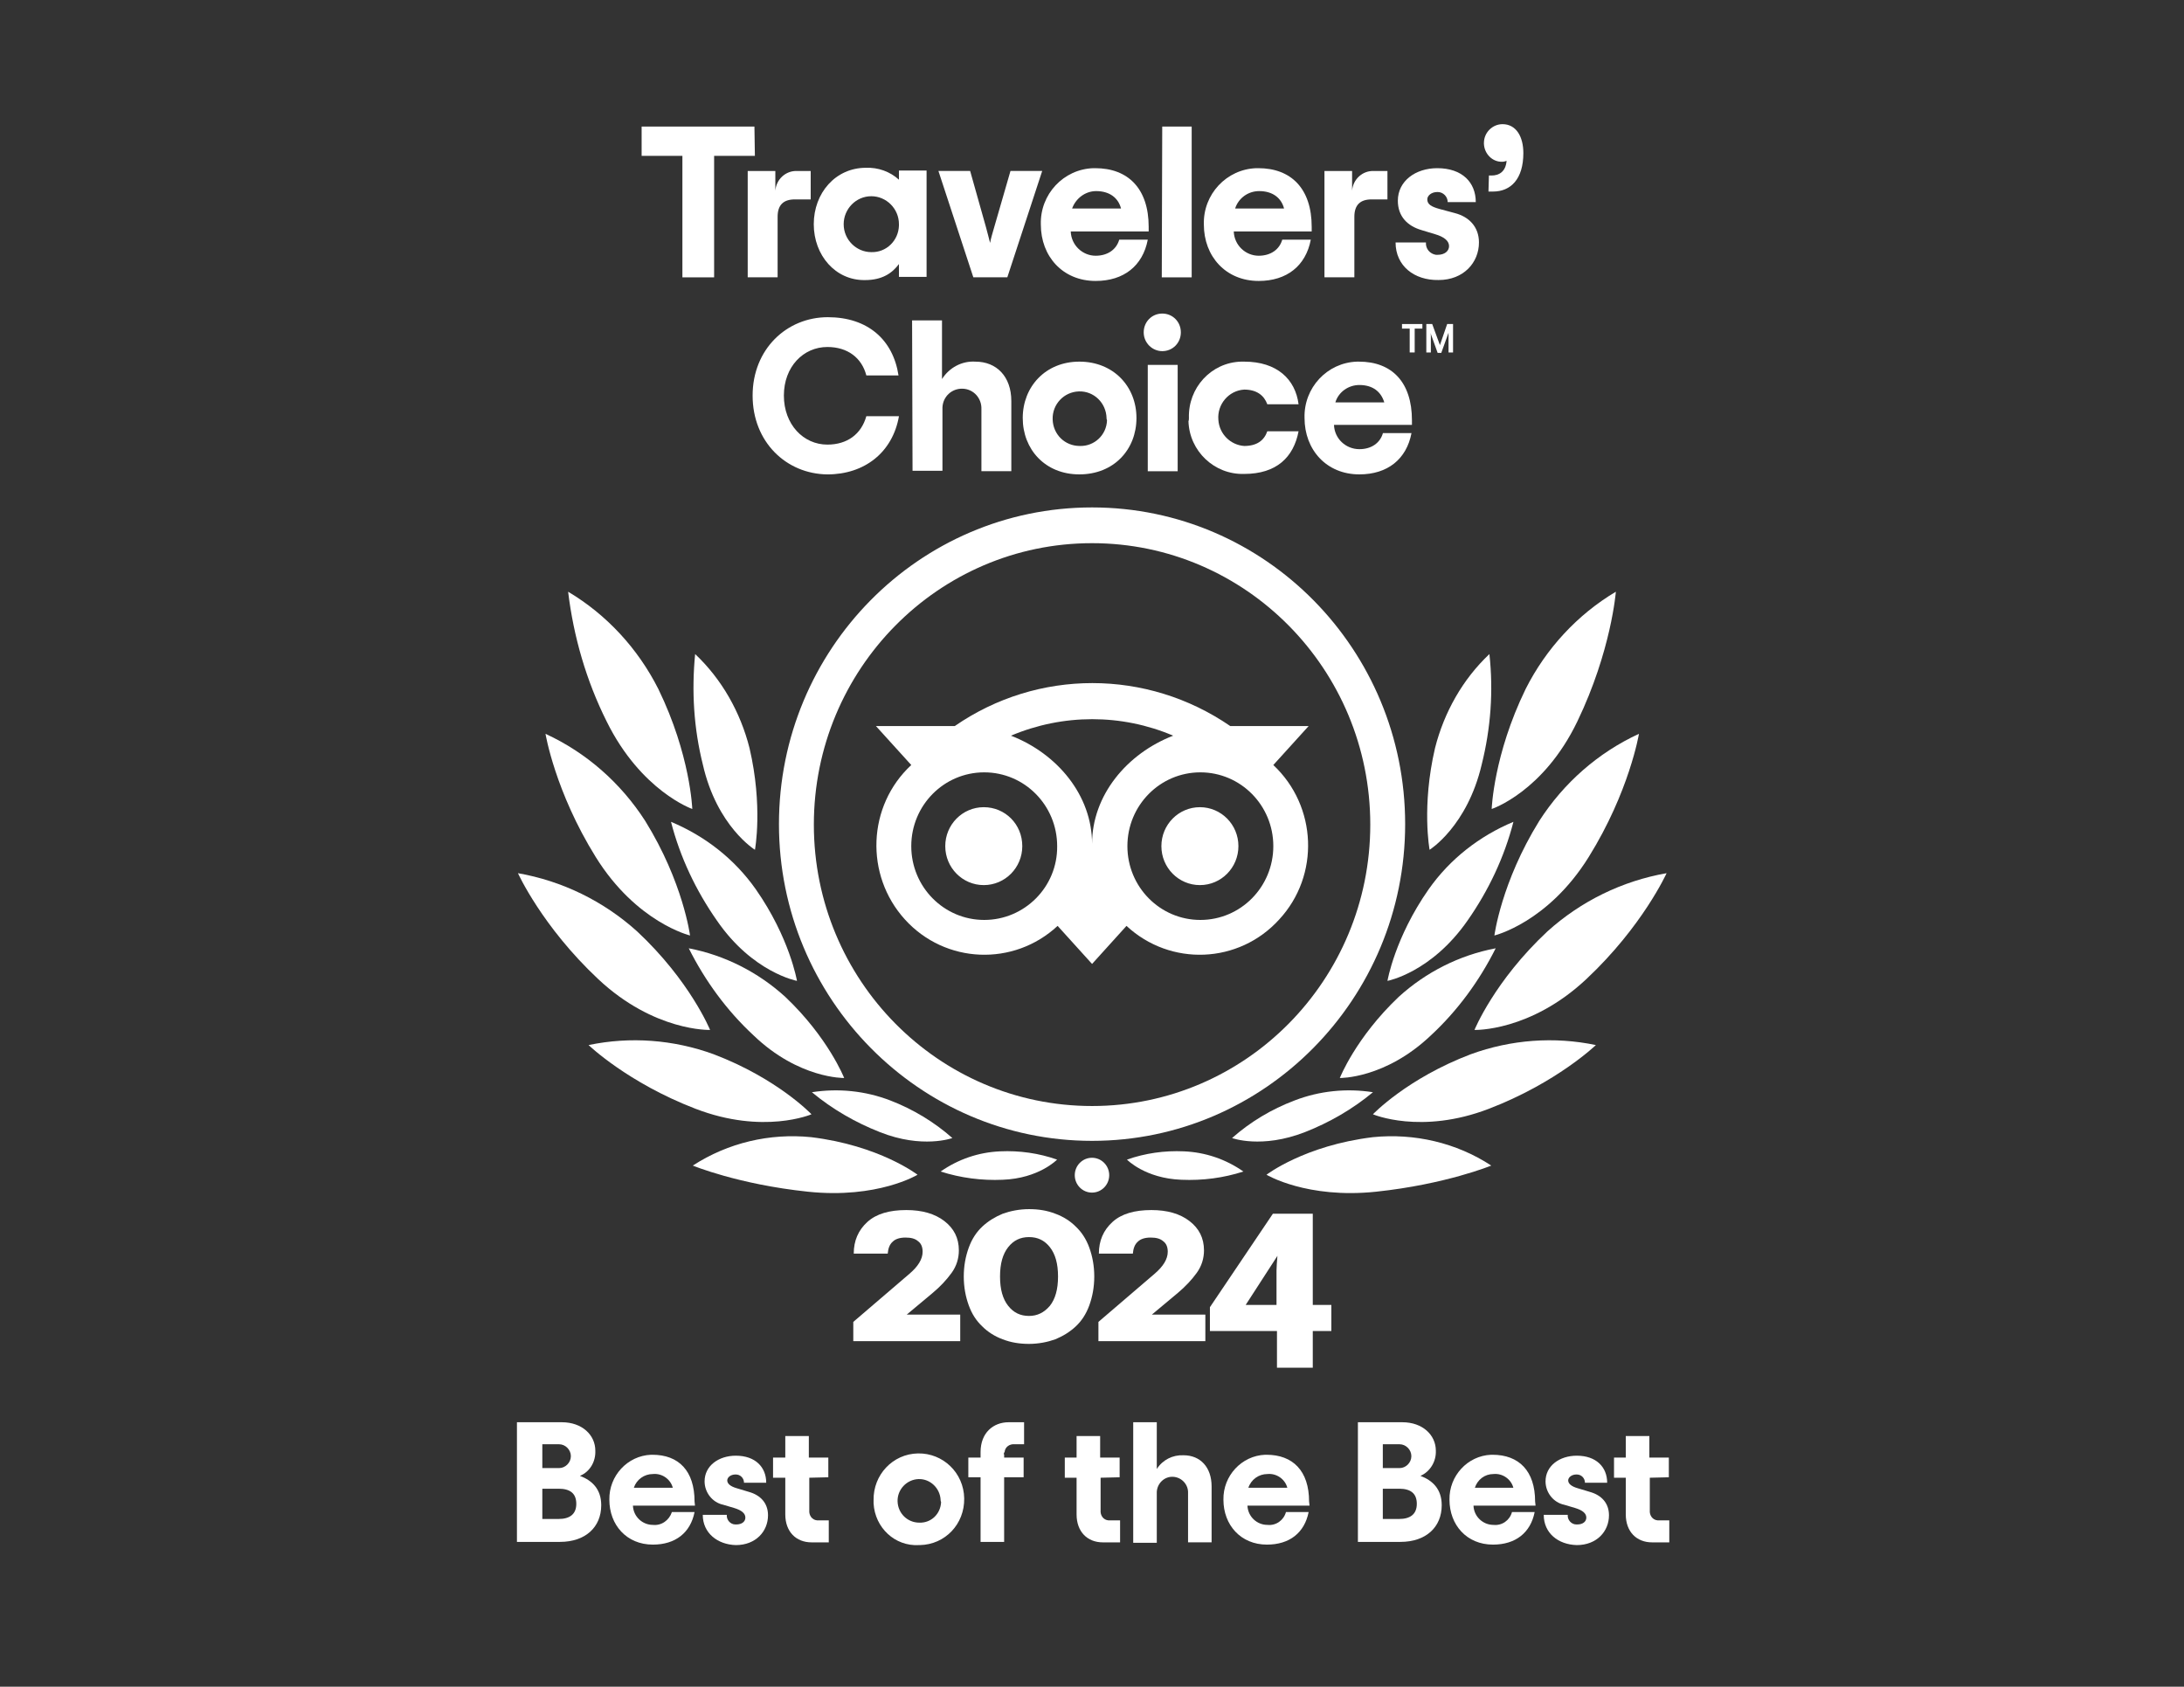 <?xml version="1.0" encoding="UTF-8"?> <svg xmlns="http://www.w3.org/2000/svg" width="101" height="78" viewBox="0 0 101 78" fill="none"><rect x="0" y="0" width="101" height="78" fill="#333333" stroke="none"/><path d="M23.906 65.769H25.981C26.924 65.769 27.531 66.363 27.531 67.084C27.552 67.592 27.28 68.059 26.819 68.249C27.385 68.461 27.804 68.864 27.804 69.606C27.804 70.623 27.07 71.302 25.897 71.302H23.906V65.769ZM25.855 67.889C26.148 67.889 26.4 67.635 26.4 67.338C26.4 67.041 26.148 66.787 25.855 66.787H25.08V67.889H25.855ZM25.834 70.242C26.337 70.242 26.651 70.03 26.651 69.542C26.651 69.055 26.358 68.843 25.834 68.843H25.08V70.242H25.834Z" fill="white"></path><path d="M32.14 69.626H29.27C29.291 70.135 29.71 70.516 30.192 70.516C30.59 70.559 30.946 70.304 31.072 69.923H32.12C31.931 70.877 31.239 71.428 30.192 71.428C28.976 71.428 28.18 70.516 28.18 69.351C28.159 68.248 29.018 67.316 30.108 67.273C30.129 67.273 30.15 67.273 30.171 67.273C31.386 67.273 32.12 68.015 32.12 69.435L32.14 69.626ZM29.312 68.799H31.114C31.009 68.397 30.611 68.121 30.192 68.164C29.794 68.164 29.437 68.418 29.312 68.799Z" fill="white"></path><path d="M32.5 70.051H33.611C33.59 70.284 33.778 70.496 34.009 70.496C34.03 70.496 34.03 70.496 34.051 70.496C34.302 70.496 34.47 70.369 34.47 70.178C34.47 69.987 34.302 69.839 33.946 69.733L33.443 69.584C32.94 69.478 32.584 69.012 32.584 68.503C32.584 67.783 33.233 67.316 34.03 67.316C34.931 67.316 35.434 67.846 35.434 68.567H34.407C34.407 68.355 34.239 68.185 34.03 68.185C34.03 68.185 34.03 68.185 34.009 68.185C33.799 68.185 33.632 68.313 33.632 68.461C33.632 68.609 33.778 68.737 34.072 68.821L34.637 68.991C35.161 69.139 35.517 69.5 35.517 70.072C35.517 70.814 34.952 71.45 34.03 71.45C33.191 71.428 32.5 70.898 32.5 70.051Z" fill="white"></path><path d="M37.426 68.335V69.84C37.405 70.073 37.552 70.285 37.783 70.306C37.825 70.306 37.866 70.306 37.887 70.306H38.327V71.324H37.531C36.819 71.324 36.316 70.836 36.316 70.031V68.335H35.75V67.402H36.316V66.406H37.405V67.402H38.306V68.314L37.426 68.335Z" fill="white"></path><path d="M40.399 69.373C40.378 68.207 41.279 67.233 42.452 67.211C43.605 67.19 44.569 68.102 44.59 69.288C44.611 70.475 43.71 71.429 42.536 71.45C42.515 71.45 42.494 71.45 42.494 71.45C41.384 71.514 40.462 70.645 40.399 69.522C40.399 69.458 40.399 69.416 40.399 69.373ZM43.5 69.373C43.479 68.822 43.018 68.377 42.473 68.398C41.928 68.419 41.488 68.886 41.509 69.437C41.53 69.988 41.97 70.412 42.515 70.412C43.06 70.433 43.5 70.009 43.521 69.458C43.5 69.416 43.5 69.394 43.5 69.373Z" fill="white"></path><path d="M46.437 67.274V67.402H47.338V68.313H46.437V71.302H45.347V68.313H44.781V67.402H45.347V67.147C45.347 66.257 45.934 65.769 46.646 65.769H47.359V66.787H46.919C46.688 66.766 46.479 66.914 46.458 67.147C46.416 67.19 46.416 67.232 46.437 67.274Z" fill="white"></path><path d="M50.898 68.335V69.84C50.877 70.073 51.023 70.285 51.254 70.306C51.296 70.306 51.338 70.306 51.359 70.306H51.799V71.324H51.002C50.29 71.324 49.787 70.836 49.787 70.031V68.335H49.242V67.402H49.787V66.406H50.877V67.402H51.778V68.314L50.898 68.335Z" fill="white"></path><path d="M52.406 65.769H53.496V67.931C53.768 67.508 54.229 67.274 54.732 67.296C55.508 67.296 56.031 67.847 56.031 68.737V71.323H54.942V69.055C54.963 68.652 54.648 68.313 54.25 68.292C53.852 68.271 53.517 68.589 53.496 68.991C53.496 69.013 53.496 69.034 53.496 69.076V71.344H52.406V65.769Z" fill="white"></path><path d="M60.56 69.626H57.689C57.71 70.135 58.129 70.516 58.611 70.516C59.009 70.559 59.365 70.304 59.47 69.923H60.518C60.329 70.877 59.638 71.428 58.59 71.428C57.375 71.428 56.578 70.516 56.578 69.351C56.557 68.248 57.417 67.316 58.506 67.273C58.527 67.273 58.548 67.273 58.569 67.273C59.785 67.273 60.539 68.015 60.539 69.435L60.56 69.626ZM57.731 68.799H59.533C59.428 68.397 59.03 68.121 58.611 68.164C58.213 68.164 57.857 68.418 57.731 68.799Z" fill="white"></path><path d="M62.797 65.769H64.85C65.793 65.769 66.401 66.363 66.401 67.084C66.422 67.592 66.129 68.059 65.689 68.249C66.254 68.461 66.673 68.864 66.673 69.606C66.673 70.623 65.94 71.302 64.767 71.302H62.797V65.769ZM64.725 67.889C65.018 67.889 65.269 67.635 65.269 67.338C65.269 67.041 65.018 66.787 64.725 66.787H63.949V67.889H64.725ZM64.704 70.242C65.207 70.242 65.521 70.03 65.521 69.542C65.521 69.055 65.228 68.843 64.704 68.843H63.949V70.242H64.704Z" fill="white"></path><path d="M71.013 69.626H68.142C68.163 70.135 68.582 70.516 69.064 70.516C69.462 70.559 69.819 70.304 69.923 69.923H70.971C70.782 70.877 70.091 71.428 69.043 71.428C67.828 71.428 67.032 70.516 67.032 69.351C67.011 68.248 67.87 67.316 68.959 67.273C68.98 67.273 69.001 67.273 69.022 67.273C70.238 67.273 70.992 68.015 70.992 69.435L71.013 69.626ZM68.205 68.799H69.986C69.881 68.397 69.483 68.121 69.064 68.164C68.666 68.164 68.331 68.418 68.205 68.799Z" fill="white"></path><path d="M71.391 70.051H72.501C72.48 70.284 72.669 70.496 72.899 70.496C72.92 70.496 72.92 70.496 72.941 70.496C73.193 70.496 73.36 70.369 73.36 70.178C73.36 69.987 73.193 69.839 72.837 69.733L72.334 69.584C71.831 69.478 71.474 69.012 71.474 68.503C71.474 67.783 72.124 67.316 72.92 67.316C73.821 67.316 74.324 67.846 74.324 68.567H73.297C73.297 68.355 73.13 68.185 72.92 68.185C72.92 68.185 72.92 68.185 72.899 68.185C72.69 68.185 72.522 68.313 72.522 68.461C72.522 68.609 72.669 68.737 72.962 68.821L73.528 68.991C74.052 69.139 74.408 69.5 74.408 70.072C74.408 70.814 73.842 71.45 72.92 71.45C72.061 71.428 71.391 70.898 71.391 70.051Z" fill="white"></path><path d="M76.296 68.335V69.84C76.275 70.073 76.422 70.285 76.652 70.306C76.694 70.306 76.736 70.306 76.757 70.306H77.197V71.324H76.401C75.688 71.324 75.185 70.836 75.185 70.031V68.335H74.641V67.402H75.185V66.406H76.275V67.402H77.176V68.314L76.296 68.335Z" fill="white"></path><path d="M50.503 23.465C42.498 23.465 36.023 30.035 36.023 38.111C36.023 46.187 42.519 52.757 50.503 52.757C58.486 52.757 64.982 46.187 64.982 38.111C64.982 30.035 58.508 23.465 50.503 23.465ZM50.503 51.146C43.399 51.146 37.637 45.318 37.637 38.132C37.637 30.947 43.399 25.118 50.503 25.118C57.606 25.118 63.369 30.947 63.369 38.132C63.369 45.318 57.606 51.146 50.503 51.146ZM47.276 39.128C47.276 40.125 46.48 40.93 45.495 40.93C44.51 40.93 43.714 40.125 43.714 39.128C43.714 38.132 44.51 37.327 45.495 37.327C46.48 37.327 47.276 38.111 47.276 39.128C47.276 39.107 47.276 39.107 47.276 39.128ZM57.271 39.128C57.271 40.125 56.475 40.93 55.49 40.93C54.505 40.93 53.709 40.125 53.709 39.128C53.709 38.132 54.505 37.327 55.49 37.327C56.475 37.327 57.271 38.132 57.271 39.128C57.271 39.107 57.271 39.107 57.271 39.128ZM58.885 35.377L60.519 33.575H56.894C53.038 30.926 47.988 30.926 44.154 33.575H40.508L42.142 35.377C40.109 37.263 39.984 40.464 41.849 42.52C43.714 44.576 46.878 44.703 48.91 42.816L50.503 44.576L52.095 42.816C54.128 44.703 57.292 44.576 59.157 42.52C61.043 40.485 60.917 37.284 58.885 35.377ZM45.516 42.541C43.651 42.541 42.142 41.015 42.142 39.128C42.142 37.242 43.651 35.716 45.516 35.716C47.381 35.716 48.889 37.242 48.889 39.128C48.91 41.015 47.381 42.541 45.516 42.541ZM50.503 39.023C50.503 36.776 48.889 34.847 46.752 34.02C49.162 33.003 51.865 33.003 54.254 34.02C52.116 34.847 50.503 36.776 50.503 39.023ZM55.511 42.541C53.646 42.541 52.137 41.015 52.137 39.128C52.137 37.242 53.646 35.716 55.511 35.716C57.376 35.716 58.885 37.242 58.885 39.128C58.885 41.015 57.376 42.541 55.511 42.541Z" fill="white"></path><path d="M42.432 54.324C42.432 54.324 40.672 52.968 37.508 52.586C35.601 52.395 33.673 52.84 32.039 53.9C32.039 53.9 34.135 54.769 37.361 55.108C40.588 55.447 42.432 54.324 42.432 54.324Z" fill="white"></path><path d="M37.528 51.528C37.528 51.528 35.957 49.874 33.002 48.751C31.137 48.073 29.147 47.925 27.219 48.327C27.219 48.327 29.021 50.065 32.164 51.273C35.307 52.482 37.528 51.528 37.528 51.528Z" fill="white"></path><path d="M32.838 47.628C32.838 47.628 31.916 45.36 29.464 43.071C27.913 41.672 26.007 40.739 23.953 40.379C23.953 40.379 25.064 42.838 27.662 45.275C30.26 47.713 32.838 47.628 32.838 47.628Z" fill="white"></path><path d="M31.911 43.26C31.911 43.26 31.597 40.801 29.837 37.961C28.705 36.202 27.113 34.803 25.227 33.934C25.227 33.934 25.667 36.604 27.552 39.635C29.438 42.666 31.911 43.26 31.911 43.26Z" fill="white"></path><path d="M32.015 37.41C32.015 37.41 31.931 34.909 30.443 31.857C29.5 29.991 28.055 28.423 26.273 27.363C26.525 29.441 27.112 31.475 28.055 33.362C29.647 36.583 32.015 37.41 32.015 37.41Z" fill="white"></path><path d="M39.039 49.85C39.039 49.85 38.306 47.985 36.315 46.098C35.058 44.954 33.507 44.169 31.852 43.852C32.606 45.356 33.612 46.734 34.848 47.879C36.944 49.892 39.039 49.85 39.039 49.85Z" fill="white"></path><path d="M44.043 52.627C43.205 51.885 42.22 51.292 41.172 50.889C40.02 50.444 38.762 50.317 37.547 50.508C38.49 51.292 39.559 51.907 40.69 52.352C42.66 53.136 44.043 52.627 44.043 52.627Z" fill="white"></path><path d="M48.885 53.624C48.047 53.327 47.146 53.2 46.245 53.242C45.26 53.285 44.317 53.603 43.5 54.175C44.422 54.472 45.407 54.599 46.371 54.556C48.047 54.493 48.885 53.624 48.885 53.624Z" fill="white"></path><path d="M36.857 45.359C36.857 45.359 36.521 43.366 34.95 41.12C33.965 39.721 32.603 38.661 31.031 38.004C31.45 39.636 32.184 41.183 33.148 42.561C34.803 44.977 36.857 45.359 36.857 45.359Z" fill="white"></path><path d="M34.913 39.297C34.913 39.297 35.29 37.283 34.661 34.591C34.242 32.938 33.383 31.412 32.147 30.246C31.979 31.963 32.084 33.68 32.503 35.354C33.152 38.216 34.913 39.297 34.913 39.297Z" fill="white"></path><path d="M58.57 54.324C58.57 54.324 60.331 52.968 63.495 52.586C65.401 52.395 67.35 52.84 68.964 53.9C68.964 53.9 66.847 54.769 63.641 55.108C60.435 55.447 58.57 54.324 58.57 54.324Z" fill="white"></path><path d="M63.492 51.528C63.492 51.528 65.064 49.874 68.018 48.751C69.883 48.073 71.874 47.925 73.802 48.327C73.802 48.327 72 50.065 68.856 51.273C65.713 52.482 63.492 51.528 63.492 51.528Z" fill="white"></path><path d="M68.188 47.628C68.188 47.628 69.109 45.36 71.561 43.071C73.112 41.672 75.019 40.739 77.072 40.379C77.072 40.379 75.962 42.838 73.363 45.275C70.765 47.713 68.188 47.628 68.188 47.628Z" fill="white"></path><path d="M69.109 43.26C69.109 43.26 69.424 40.801 71.184 37.961C72.315 36.202 73.908 34.803 75.794 33.934C75.794 33.934 75.354 36.604 73.468 39.635C71.582 42.666 69.109 43.26 69.109 43.26Z" fill="white"></path><path d="M68.984 37.41C68.984 37.41 69.068 34.909 70.556 31.857C71.499 29.991 72.945 28.423 74.726 27.363C74.726 27.363 74.516 30.098 72.945 33.362C71.373 36.626 68.984 37.41 68.984 37.41Z" fill="white"></path><path d="M61.961 49.85C61.961 49.85 62.694 47.985 64.685 46.098C65.942 44.954 67.493 44.169 69.169 43.852C68.415 45.356 67.409 46.734 66.173 47.879C64.056 49.892 61.961 49.85 61.961 49.85Z" fill="white"></path><path d="M56.977 52.627C57.815 51.885 58.8 51.292 59.868 50.889C61.021 50.444 62.278 50.317 63.493 50.508C62.55 51.292 61.482 51.907 60.35 52.352C58.339 53.136 56.977 52.627 56.977 52.627Z" fill="white"></path><path d="M52.117 53.624C52.955 53.327 53.856 53.2 54.757 53.242C55.742 53.285 56.685 53.603 57.502 54.175C56.581 54.472 55.617 54.599 54.632 54.556C52.955 54.493 52.117 53.624 52.117 53.624Z" fill="white"></path><path d="M64.164 45.359C64.164 45.359 64.499 43.366 66.071 41.12C67.056 39.721 68.418 38.661 69.989 38.004C69.57 39.636 68.837 41.183 67.873 42.561C66.197 44.977 64.164 45.359 64.164 45.359Z" fill="white"></path><path d="M66.112 39.297C66.112 39.297 65.735 37.283 66.364 34.591C66.783 32.938 67.642 31.412 68.878 30.246C69.067 31.963 68.941 33.68 68.522 35.354C67.851 38.216 66.112 39.297 66.112 39.297Z" fill="white"></path><path d="M50.499 55.15C50.939 55.15 51.296 54.789 51.296 54.344C51.296 53.9 50.939 53.539 50.499 53.539C50.06 53.539 49.703 53.9 49.703 54.344C49.703 54.789 50.06 55.15 50.499 55.15Z" fill="white"></path><path d="M34.91 7.208H33.025V12.825H31.558V7.208H29.672V5.852H34.889L34.91 7.208Z" fill="white"></path><path d="M37.491 7.907V9.221H36.757C36.233 9.221 35.961 9.476 35.961 10.027V12.824H34.578V7.907H35.856V8.818C35.898 8.289 36.338 7.886 36.862 7.907H37.491Z" fill="white"></path><path d="M37.633 10.367C37.633 8.925 38.639 7.759 40.043 7.759C40.608 7.738 41.153 7.929 41.572 8.31V7.887H42.85V12.804H41.572V12.21C41.258 12.634 40.797 12.952 40.001 12.952C38.639 12.973 37.633 11.808 37.633 10.367ZM41.572 10.367C41.572 9.646 40.986 9.074 40.294 9.074C39.582 9.074 39.016 9.667 39.016 10.367C39.016 11.087 39.602 11.659 40.294 11.659C40.986 11.681 41.551 11.13 41.572 10.43C41.572 10.43 41.572 10.388 41.572 10.367Z" fill="white"></path><path d="M43.398 7.906H44.865L45.599 10.513C45.682 10.81 45.724 11.001 45.787 11.234C45.829 11.001 45.892 10.81 45.976 10.513L46.73 7.906H48.197L46.584 12.824H45.012L43.398 7.906Z" fill="white"></path><path d="M53.121 10.702H49.517C49.538 11.338 50.062 11.826 50.669 11.826C51.235 11.826 51.633 11.529 51.759 11.084H53.079C52.849 12.292 51.969 12.992 50.669 12.992C49.14 12.992 48.134 11.847 48.134 10.384C48.092 8.986 49.182 7.82 50.565 7.777C50.586 7.777 50.628 7.777 50.648 7.777C52.178 7.777 53.121 8.731 53.121 10.49V10.702ZM49.58 9.643H51.843C51.717 9.155 51.319 8.837 50.69 8.837C50.188 8.837 49.748 9.176 49.58 9.643Z" fill="white"></path><path d="M53.748 5.852H55.11V12.825H53.727L53.748 5.852Z" fill="white"></path><path d="M60.66 10.702H57.056C57.077 11.338 57.601 11.826 58.209 11.826C58.774 11.826 59.172 11.529 59.298 11.084H60.618C60.388 12.292 59.508 12.992 58.209 12.992C56.679 12.992 55.673 11.847 55.673 10.384C55.631 8.986 56.721 7.82 58.104 7.777C58.125 7.777 58.167 7.777 58.188 7.777C59.717 7.777 60.66 8.731 60.66 10.49V10.702ZM57.119 9.643H59.382C59.256 9.155 58.858 8.837 58.23 8.837C57.706 8.837 57.266 9.176 57.119 9.643Z" fill="white"></path><path d="M64.163 7.907V9.221H63.429C62.905 9.221 62.633 9.476 62.633 10.027V12.824H61.25V7.907H62.528V8.818C62.57 8.289 63.01 7.886 63.534 7.907H64.163Z" fill="white"></path><path d="M64.539 11.211H65.943C65.922 11.508 66.132 11.741 66.404 11.783C66.425 11.783 66.446 11.783 66.488 11.783C66.802 11.783 67.012 11.614 67.012 11.381C67.012 11.148 66.802 10.957 66.362 10.829L65.734 10.639C65.084 10.448 64.644 10.003 64.644 9.282C64.644 8.371 65.461 7.777 66.467 7.777C67.619 7.777 68.248 8.434 68.248 9.346H66.949C66.949 9.091 66.739 8.88 66.488 8.88C66.488 8.88 66.488 8.88 66.467 8.88C66.195 8.88 66.006 9.049 66.006 9.219C66.006 9.452 66.195 9.558 66.572 9.664L67.284 9.855C67.934 10.024 68.395 10.49 68.395 11.211C68.395 12.144 67.682 12.949 66.53 12.949C65.398 12.97 64.539 12.292 64.539 11.211Z" fill="white"></path><path d="M68.856 8.116H68.981C69.317 8.116 69.631 7.947 69.673 7.438C69.61 7.459 69.547 7.48 69.484 7.48C69.023 7.501 68.646 7.12 68.625 6.654C68.625 6.632 68.625 6.632 68.625 6.611C68.625 6.124 69.023 5.742 69.484 5.742C70.113 5.742 70.448 6.314 70.448 7.078C70.448 8.286 69.861 8.858 69.044 8.858H68.835L68.856 8.116Z" fill="white"></path><path d="M34.805 18.292C34.805 16.152 36.376 14.668 38.283 14.668C40.127 14.668 41.3 15.707 41.552 17.36H40.064C39.855 16.554 39.205 16.046 38.262 16.046C37.152 16.046 36.251 16.957 36.251 18.292C36.251 19.628 37.152 20.56 38.262 20.56C39.184 20.56 39.834 20.073 40.064 19.246H41.573C41.28 20.921 39.98 21.938 38.262 21.938C36.355 21.917 34.805 20.433 34.805 18.292Z" fill="white"></path><path d="M42.18 14.816H43.563V17.529C43.898 17 44.485 16.682 45.113 16.724C46.077 16.724 46.769 17.402 46.769 18.547V21.79H45.386V18.928C45.407 18.42 45.029 17.996 44.527 17.975C44.024 17.953 43.605 18.335 43.584 18.844C43.584 18.865 43.584 18.907 43.584 18.928V21.769H42.201L42.18 14.816Z" fill="white"></path><path d="M47.297 19.33C47.297 17.888 48.345 16.723 49.916 16.723C51.488 16.723 52.556 17.867 52.556 19.33C52.556 20.792 51.509 21.937 49.916 21.937C48.324 21.937 47.297 20.771 47.297 19.33ZM51.173 19.33C51.153 18.63 50.587 18.079 49.895 18.1C49.204 18.122 48.659 18.694 48.68 19.393C48.701 20.093 49.246 20.623 49.937 20.623C50.608 20.644 51.173 20.114 51.194 19.436C51.173 19.393 51.173 19.351 51.173 19.33Z" fill="white"></path><path d="M52.891 15.369C52.891 14.882 53.268 14.5 53.75 14.5C54.232 14.5 54.609 14.882 54.609 15.369C54.609 15.857 54.232 16.238 53.75 16.238C53.289 16.238 52.891 15.857 52.891 15.369ZM53.079 16.874H54.462V21.791H53.079V16.874Z" fill="white"></path><path d="M54.982 19.33C54.94 17.931 56.009 16.765 57.392 16.723C57.434 16.723 57.496 16.723 57.538 16.723C59.068 16.723 59.906 17.549 60.053 18.694H58.607C58.46 18.291 58.125 18.016 57.538 18.016C56.826 18.058 56.281 18.694 56.344 19.415C56.386 20.072 56.91 20.58 57.538 20.623C58.125 20.623 58.46 20.368 58.607 19.944H60.053C59.822 21.152 59.026 21.916 57.538 21.916C56.155 21.958 55.003 20.856 54.961 19.478C54.982 19.436 54.982 19.372 54.982 19.33Z" fill="white"></path><path d="M65.296 19.648H61.691C61.712 20.284 62.236 20.771 62.865 20.771C63.431 20.771 63.829 20.474 63.954 20.029H65.275C65.044 21.237 64.164 21.937 62.865 21.937C61.335 21.937 60.329 20.792 60.329 19.33C60.287 17.931 61.377 16.765 62.76 16.723C62.781 16.723 62.823 16.723 62.844 16.723C64.374 16.723 65.296 17.677 65.296 19.436V19.648ZM61.754 18.609H64.017C63.871 18.122 63.493 17.804 62.865 17.804C62.362 17.804 61.901 18.122 61.754 18.609Z" fill="white"></path><path d="M64.836 14.984H65.779V15.196H65.423V16.299H65.192V15.196H64.836V14.984Z" fill="white"></path><path d="M66.59 15.959L66.233 14.984H65.961V16.299H66.171V15.578C66.171 15.514 66.171 15.451 66.15 15.387L66.485 16.32H66.652L66.988 15.387C66.988 15.451 66.988 15.514 66.988 15.578V16.299H67.197V14.984H66.925L66.59 15.959Z" fill="white"></path><path d="M44.385 62.019H39.461V61.129L42.059 58.903C42.457 58.564 42.667 58.225 42.667 57.886C42.667 57.674 42.604 57.504 42.457 57.398C42.311 57.271 42.122 57.229 41.871 57.229C41.619 57.229 41.41 57.292 41.284 57.419C41.137 57.547 41.074 57.737 41.053 57.971H39.482C39.482 57.377 39.691 56.89 40.111 56.508C40.53 56.127 41.137 55.957 41.913 55.957C42.646 55.957 43.233 56.127 43.673 56.466C44.113 56.805 44.343 57.25 44.343 57.822C44.343 58.183 44.239 58.543 44.008 58.861C43.778 59.179 43.484 59.497 43.128 59.793L41.934 60.79H44.406V62.019H44.385Z" fill="white"></path><path d="M48.803 61.934C48.447 62.061 48.028 62.146 47.588 62.146C47.148 62.146 46.75 62.082 46.372 61.934C46.016 61.806 45.681 61.594 45.429 61.34C45.157 61.086 44.947 60.768 44.801 60.365C44.654 59.962 44.57 59.517 44.57 59.03C44.57 58.542 44.654 58.097 44.801 57.694C44.947 57.292 45.157 56.974 45.429 56.719C45.702 56.465 46.016 56.274 46.372 56.126C46.729 55.999 47.148 55.914 47.588 55.914C48.028 55.914 48.426 55.978 48.803 56.126C49.159 56.253 49.495 56.465 49.746 56.719C50.018 56.974 50.228 57.292 50.375 57.694C50.521 58.097 50.605 58.542 50.605 59.03C50.605 59.517 50.521 59.962 50.375 60.365C50.228 60.768 50.018 61.086 49.746 61.34C49.474 61.594 49.159 61.785 48.803 61.934ZM46.624 60.386C46.875 60.704 47.19 60.853 47.588 60.853C47.965 60.853 48.279 60.704 48.552 60.386C48.803 60.068 48.929 59.623 48.929 59.03C48.929 58.436 48.803 57.991 48.552 57.673C48.3 57.355 47.986 57.207 47.588 57.207C47.19 57.207 46.875 57.355 46.624 57.673C46.372 57.991 46.247 58.436 46.247 59.03C46.247 59.623 46.372 60.068 46.624 60.386Z" fill="white"></path><path d="M55.721 62.019H50.797V61.129L53.395 58.903C53.793 58.564 54.003 58.225 54.003 57.886C54.003 57.674 53.94 57.504 53.793 57.398C53.647 57.271 53.458 57.229 53.207 57.229C52.955 57.229 52.746 57.292 52.62 57.419C52.473 57.547 52.41 57.737 52.389 57.971H50.818C50.818 57.377 51.027 56.89 51.447 56.508C51.865 56.127 52.473 55.957 53.248 55.957C53.982 55.957 54.569 56.127 55.009 56.466C55.449 56.805 55.679 57.25 55.679 57.822C55.679 58.183 55.575 58.543 55.344 58.861C55.114 59.179 54.82 59.497 54.464 59.793L53.27 60.79H55.742V62.019H55.721Z" fill="white"></path><path d="M60.71 63.247H59.054V61.551H55.953V60.449L58.866 56.125H60.71V60.343H61.569V61.551H60.71V63.247ZM59.075 58.075L57.608 60.343H59.033V58.753C59.033 58.584 59.054 58.35 59.075 58.075Z" fill="white"></path></svg> 